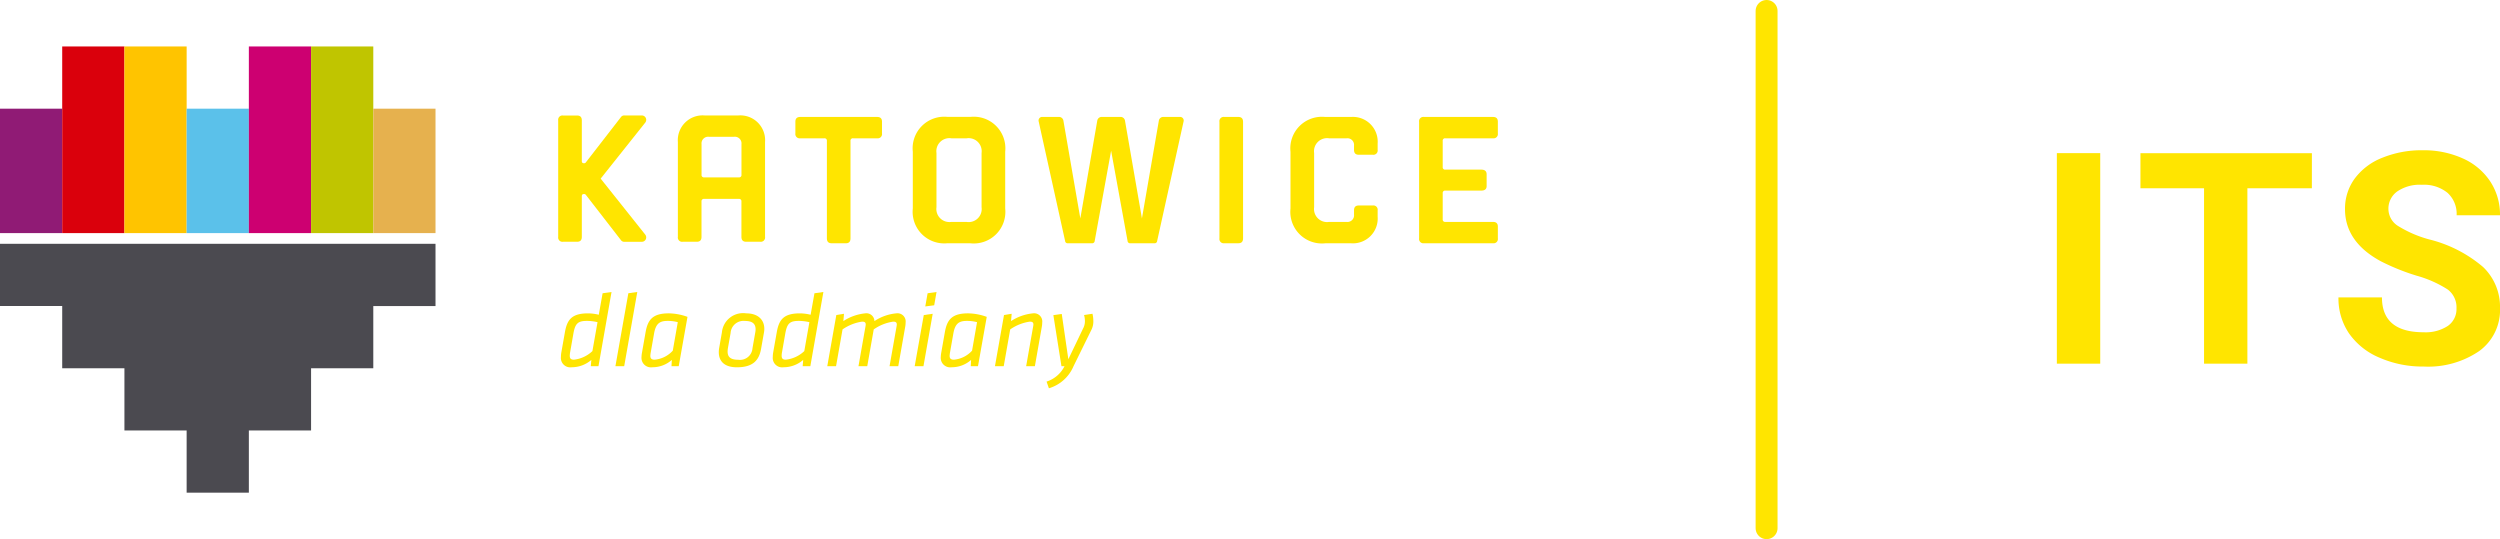 <svg xmlns="http://www.w3.org/2000/svg" xmlns:xlink="http://www.w3.org/1999/xlink" viewBox="0 0 227.984 49.166">
  <defs>
    <clipPath id="clip-path">
      <rect id="Rectangle_364" data-name="Rectangle 364" width="136.593" height="40.692" fill="none"/>
    </clipPath>
  </defs>
  <g id="Group_1546" data-name="Group 1546" transform="translate(-76.303 -152.5)">
    <line id="Line_22" data-name="Line 22" y1="47.166" transform="translate(237.404 153.5)" fill="none" stroke="#FFE500" stroke-linecap="round" stroke-width="2"/>
    <g id="Group_1948" data-name="Group 1948">
      <path id="Path_918" data-name="Path 918" d="M5.919,0H1.964V-19.2H5.919Zm19.3-15.992h-5.88V0H15.387V-15.992h-5.8v-3.2H25.222ZM38.407-5.036a2.03,2.03,0,0,0-.791-1.72,10.375,10.375,0,0,0-2.848-1.266,20.187,20.187,0,0,1-3.256-1.312q-3.27-1.767-3.27-4.759a4.635,4.635,0,0,1,.877-2.775,5.719,5.719,0,0,1,2.518-1.905,9.478,9.478,0,0,1,3.685-.686,8.627,8.627,0,0,1,3.665.745,5.836,5.836,0,0,1,2.5,2.1,5.5,5.5,0,0,1,.89,3.085H38.42a2.588,2.588,0,0,0-.831-2.05,3.414,3.414,0,0,0-2.333-.732A3.648,3.648,0,0,0,33-15.7a1.934,1.934,0,0,0-.8,1.615,1.852,1.852,0,0,0,.943,1.569,10.65,10.65,0,0,0,2.775,1.187,11.991,11.991,0,0,1,4.917,2.518,5.015,5.015,0,0,1,1.542,3.744A4.619,4.619,0,0,1,40.49-1.154,8.253,8.253,0,0,1,35.414.264,9.8,9.8,0,0,1,31.38-.547,6.384,6.384,0,0,1,28.6-2.769a5.689,5.689,0,0,1-.956-3.27h3.968q0,3.177,3.8,3.177a3.694,3.694,0,0,0,2.2-.573A1.866,1.866,0,0,0,38.407-5.036Z" transform="translate(261.911 185.662)" fill="#FFE500"/>
      <g id="Group_1844" data-name="Group 1844" transform="translate(76.303 156.737)">
        <rect id="Rectangle_357" data-name="Rectangle 357" width="5.673" height="11.347" transform="translate(0 5.674)" fill="#901b75"/>
        <path id="Path_703" data-name="Path 703" d="M0,96.678v5.673H5.673v5.674h5.674V113.7H17.02v5.673h5.674V113.7h5.674v-5.674h5.674v-5.674h5.674V96.678Z" transform="translate(0 -78.68)" fill="#4b4a50"/>
        <rect id="Rectangle_358" data-name="Rectangle 358" width="5.674" height="17.021" transform="translate(5.673)" fill="#da000c"/>
        <rect id="Rectangle_359" data-name="Rectangle 359" width="5.674" height="17.021" transform="translate(11.347)" fill="#ffc400"/>
        <rect id="Rectangle_360" data-name="Rectangle 360" width="5.674" height="11.347" transform="translate(17.021 5.674)" fill="#5bc1ea"/>
        <rect id="Rectangle_361" data-name="Rectangle 361" width="5.674" height="17.021" transform="translate(22.694)" fill="#cd0071"/>
        <rect id="Rectangle_362" data-name="Rectangle 362" width="5.674" height="17.021" transform="translate(28.368)" fill="#c0c500"/>
        <rect id="Rectangle_363" data-name="Rectangle 363" width="5.674" height="11.347" transform="translate(34.042 5.674)" fill="#e6b14e"/>
        <g id="Group_1845" data-name="Group 1845">
          <g id="Group_1844-2" data-name="Group 1844" clip-path="url(#clip-path)">
            <path id="Path_704" data-name="Path 704" d="M273.438,34.234V44.861a.39.39,0,0,0,.446.446h1.277c.288,0,.431-.144.431-.446v-3.7c0-.144.064-.207.207-.207a.2.2,0,0,1,.176.095l3.191,4.117a.36.36,0,0,0,.319.144h1.564a.4.4,0,0,0,.415-.415.419.419,0,0,0-.1-.256l-4.053-5.09,4.053-5.091a.418.418,0,0,0,.1-.255.4.4,0,0,0-.415-.415h-1.564a.361.361,0,0,0-.319.143l-3.191,4.117a.2.2,0,0,1-.176.1c-.143,0-.207-.063-.207-.207v-3.7c0-.3-.143-.447-.431-.447h-1.277a.39.39,0,0,0-.446.447" transform="translate(-222.534 -27.497)" fill="#FFE500"/>
            <path id="Path_705" data-name="Path 705" d="M337.633,39.438h-3.158a.212.212,0,0,1-.24-.239V36.406a.606.606,0,0,1,.67-.67h2.3a.606.606,0,0,1,.671.67V39.2a.212.212,0,0,1-.24.239M334.474,41.4h3.158a.212.212,0,0,1,.24.239v3.223c0,.3.143.447.43.447h1.277a.391.391,0,0,0,.447-.447V36.215A2.262,2.262,0,0,0,337.6,33.79h-3.1a2.262,2.262,0,0,0-2.425,2.425v8.648a.391.391,0,0,0,.447.447H333.8c.287,0,.431-.144.431-.447V41.64a.212.212,0,0,1,.24-.239" transform="translate(-270.258 -27.5)" fill="#FFE500"/>
            <path id="Path_706" data-name="Path 706" d="M394.22,46.05c.287,0,.43-.144.43-.447V36.715a.213.213,0,0,1,.24-.239h2.186a.39.39,0,0,0,.446-.447v-1.07c0-.287-.143-.43-.446-.43h-7.005c-.3,0-.447.143-.447.43v1.07a.391.391,0,0,0,.447.447h2.187a.212.212,0,0,1,.239.239V45.6c0,.3.143.447.43.447Z" transform="translate(-317.09 -28.101)" fill="#FFE500"/>
            <path id="Path_707" data-name="Path 707" d="M452.054,44.1h-1.4a1.189,1.189,0,0,1-1.356-1.341V37.816a1.189,1.189,0,0,1,1.356-1.34h1.4a1.19,1.19,0,0,1,1.357,1.34v4.947a1.19,1.19,0,0,1-1.357,1.341m-1.738,1.947h2.074a2.883,2.883,0,0,0,3.176-3.175V37.7a2.883,2.883,0,0,0-3.176-3.176h-2.074a2.883,2.883,0,0,0-3.176,3.176v5.17a2.883,2.883,0,0,0,3.176,3.175" transform="translate(-363.898 -28.101)" fill="#FFE500"/>
            <path id="Path_708" data-name="Path 708" d="M515.371,37.607l1.5,8.234a.227.227,0,0,0,.24.208h2.218a.227.227,0,0,0,.239-.208l2.411-10.9a.329.329,0,0,0-.288-.415h-1.532a.409.409,0,0,0-.432.319l-1.546,8.936-1.549-8.936a.407.407,0,0,0-.432-.319h-1.658a.407.407,0,0,0-.431.319l-1.548,8.936-1.547-8.936a.408.408,0,0,0-.432-.319h-1.532a.328.328,0,0,0-.286.415l2.41,10.9a.226.226,0,0,0,.239.208h2.218a.227.227,0,0,0,.24-.208Z" transform="translate(-414.044 -28.1)" fill="#FFE500"/>
            <path id="Path_709" data-name="Path 709" d="M597.8,34.529a.39.39,0,0,0-.447.447V45.6a.39.39,0,0,0,.447.446h1.276c.288,0,.431-.143.431-.446V34.976c0-.3-.143-.447-.431-.447Z" transform="translate(-486.148 -28.101)" fill="#FFE500"/>
            <path id="Path_710" data-name="Path 710" d="M635.359,46.05H637.7a2.262,2.262,0,0,0,2.425-2.425V43.05a.39.39,0,0,0-.446-.447h-1.277c-.288,0-.431.144-.431.447v.382a.605.605,0,0,1-.67.671h-1.611a1.19,1.19,0,0,1-1.357-1.341V37.816a1.19,1.19,0,0,1,1.357-1.34h1.611a.605.605,0,0,1,.67.671v.383c0,.3.144.446.431.446h1.277a.39.39,0,0,0,.446-.446v-.575a2.262,2.262,0,0,0-2.425-2.425h-2.346a2.883,2.883,0,0,0-3.176,3.176v5.17a2.883,2.883,0,0,0,3.176,3.175" transform="translate(-514.493 -28.101)" fill="#FFE500"/>
            <path id="Path_711" data-name="Path 711" d="M701.886,44.1h-4.341a.212.212,0,0,1-.24-.239V41.486a.213.213,0,0,1,.24-.24h3.271c.335,0,.494-.142.494-.415V39.763c0-.287-.16-.43-.494-.43h-3.271a.212.212,0,0,1-.24-.239V36.715a.212.212,0,0,1,.24-.239h4.341a.39.39,0,0,0,.447-.447v-1.07c0-.287-.143-.43-.447-.43H695.6a.391.391,0,0,0-.448.447V45.6a.392.392,0,0,0,.448.447h6.287a.391.391,0,0,0,.447-.447v-1.07c0-.286-.143-.43-.447-.43" transform="translate(-565.739 -28.101)" fill="#FFE500"/>
            <path id="Path_712" data-name="Path 712" d="M278.206,127.038h-.7l.049-.572a2.734,2.734,0,0,1-1.784.669.859.859,0,0,1-.989-.94,2.667,2.667,0,0,1,.029-.368l.33-1.861c.2-1.163.62-1.745,2.114-1.745a4.241,4.241,0,0,1,.979.126l.349-1.958.814-.116Zm-.087-4.014a4.464,4.464,0,0,0-.95-.117c-.844,0-1.086.233-1.251,1.163l-.3,1.716a1.814,1.814,0,0,0-.029.3c0,.233.087.359.378.359a2.9,2.9,0,0,0,1.687-.785Z" transform="translate(-223.629 -97.881)" fill="#FFE500"/>
            <path id="Path_713" data-name="Path 713" d="M302.671,120.387l.815-.116-1.193,6.767h-.8Z" transform="translate(-245.37 -97.881)" fill="#FFE500"/>
            <path id="Path_714" data-name="Path 714" d="M317.651,135.558h-.659l.029-.572a2.647,2.647,0,0,1-1.764.669.866.866,0,0,1-1-.941,2.507,2.507,0,0,1,.039-.368l.33-1.871c.2-1.144.631-1.735,2.123-1.735a5.17,5.17,0,0,1,1.7.32Zm-.087-4.014a3.645,3.645,0,0,0-.911-.117c-.727,0-1.086.223-1.251,1.154l-.3,1.706a2.285,2.285,0,0,0-.039.33c0,.223.1.349.388.349a2.535,2.535,0,0,0,1.658-.824Z" transform="translate(-255.755 -106.401)" fill="#FFE500"/>
            <path id="Path_715" data-name="Path 715" d="M352.151,133.861l.242-1.376a1.941,1.941,0,0,1,2.22-1.745c1.086,0,1.648.6,1.648,1.406a1.649,1.649,0,0,1-.029.33l-.262,1.483c-.184,1.066-.746,1.7-2.21,1.7-1.347,0-1.794-.776-1.609-1.794m3.286-1.386a1.633,1.633,0,0,0,.029-.281c0-.514-.3-.766-.97-.766a1.18,1.18,0,0,0-1.309,1.105l-.243,1.367c-.107.65.049,1.067.931,1.067a1.143,1.143,0,0,0,1.309-1.057Z" transform="translate(-286.561 -106.401)" fill="#FFE500"/>
            <path id="Path_716" data-name="Path 716" d="M381.993,127.038h-.7l.048-.572a2.733,2.733,0,0,1-1.784.669.859.859,0,0,1-.989-.94,2.7,2.7,0,0,1,.029-.368l.33-1.861c.2-1.163.62-1.745,2.113-1.745a4.244,4.244,0,0,1,.979.126l.349-1.958.814-.116Zm-.087-4.014a4.466,4.466,0,0,0-.95-.117c-.844,0-1.086.233-1.25,1.163l-.3,1.716a1.8,1.8,0,0,0-.029.3c0,.233.087.359.378.359a2.9,2.9,0,0,0,1.687-.785Z" transform="translate(-308.095 -97.881)" fill="#FFE500"/>
            <path id="Path_717" data-name="Path 717" d="M411.6,131.922a1.233,1.233,0,0,0,.019-.165c0-.194-.1-.262-.329-.262a4.086,4.086,0,0,0-1.774.708l-.591,3.354h-.8l.64-3.636a1.237,1.237,0,0,0,.02-.165c0-.194-.1-.262-.33-.262a4.2,4.2,0,0,0-1.784.708l-.591,3.354h-.8l.824-4.663.7-.116-.058.669a4.427,4.427,0,0,1,2-.708.732.732,0,0,1,.834.708,4.286,4.286,0,0,1,2-.708.746.746,0,0,1,.843.834,2.279,2.279,0,0,1-.039.407l-.63,3.577h-.795Z" transform="translate(-329.837 -106.4)" fill="#FFE500"/>
            <path id="Path_718" data-name="Path 718" d="M448.917,122.375l.814-.116-.843,4.78h-.8Zm.349-1.987.814-.116-.213,1.212-.814.106Z" transform="translate(-364.674 -97.881)" fill="#FFE500"/>
            <path id="Path_719" data-name="Path 719" d="M464.245,135.558h-.659l.029-.572a2.649,2.649,0,0,1-1.764.669.866.866,0,0,1-1-.941,2.534,2.534,0,0,1,.039-.368l.33-1.871c.2-1.144.63-1.735,2.123-1.735a5.17,5.17,0,0,1,1.7.32Zm-.087-4.014a3.645,3.645,0,0,0-.911-.117c-.727,0-1.086.223-1.25,1.154l-.3,1.706a2.286,2.286,0,0,0-.039.33c0,.223.1.349.388.349a2.537,2.537,0,0,0,1.658-.824Z" transform="translate(-375.058 -106.401)" fill="#FFE500"/>
            <path id="Path_720" data-name="Path 720" d="M491.714,131.573a2.252,2.252,0,0,1-.039.407l-.63,3.577h-.795l.64-3.636a1.246,1.246,0,0,0,.02-.165c0-.194-.1-.262-.33-.262a4.2,4.2,0,0,0-1.784.708l-.591,3.354h-.8l.824-4.663.7-.116-.058.669a4.426,4.426,0,0,1,2-.708.746.746,0,0,1,.844.834" transform="translate(-396.671 -106.4)" fill="#FFE500"/>
            <path id="Path_721" data-name="Path 721" d="M512.88,137.742l-.213-.611a2.77,2.77,0,0,0,1.638-1.406h-.281l-.737-4.654.766-.107.6,4.13,1.338-2.792a1.413,1.413,0,0,0,.174-.717,2.129,2.129,0,0,0-.078-.524l.766-.116a2.78,2.78,0,0,1,.078.621,1.689,1.689,0,0,1-.165.824l-1.639,3.335a3.532,3.532,0,0,1-2.249,2.017" transform="translate(-417.227 -106.569)" fill="#FFE500"/>
          </g>
        </g>
      </g>
    </g>
  </g>
</svg>
